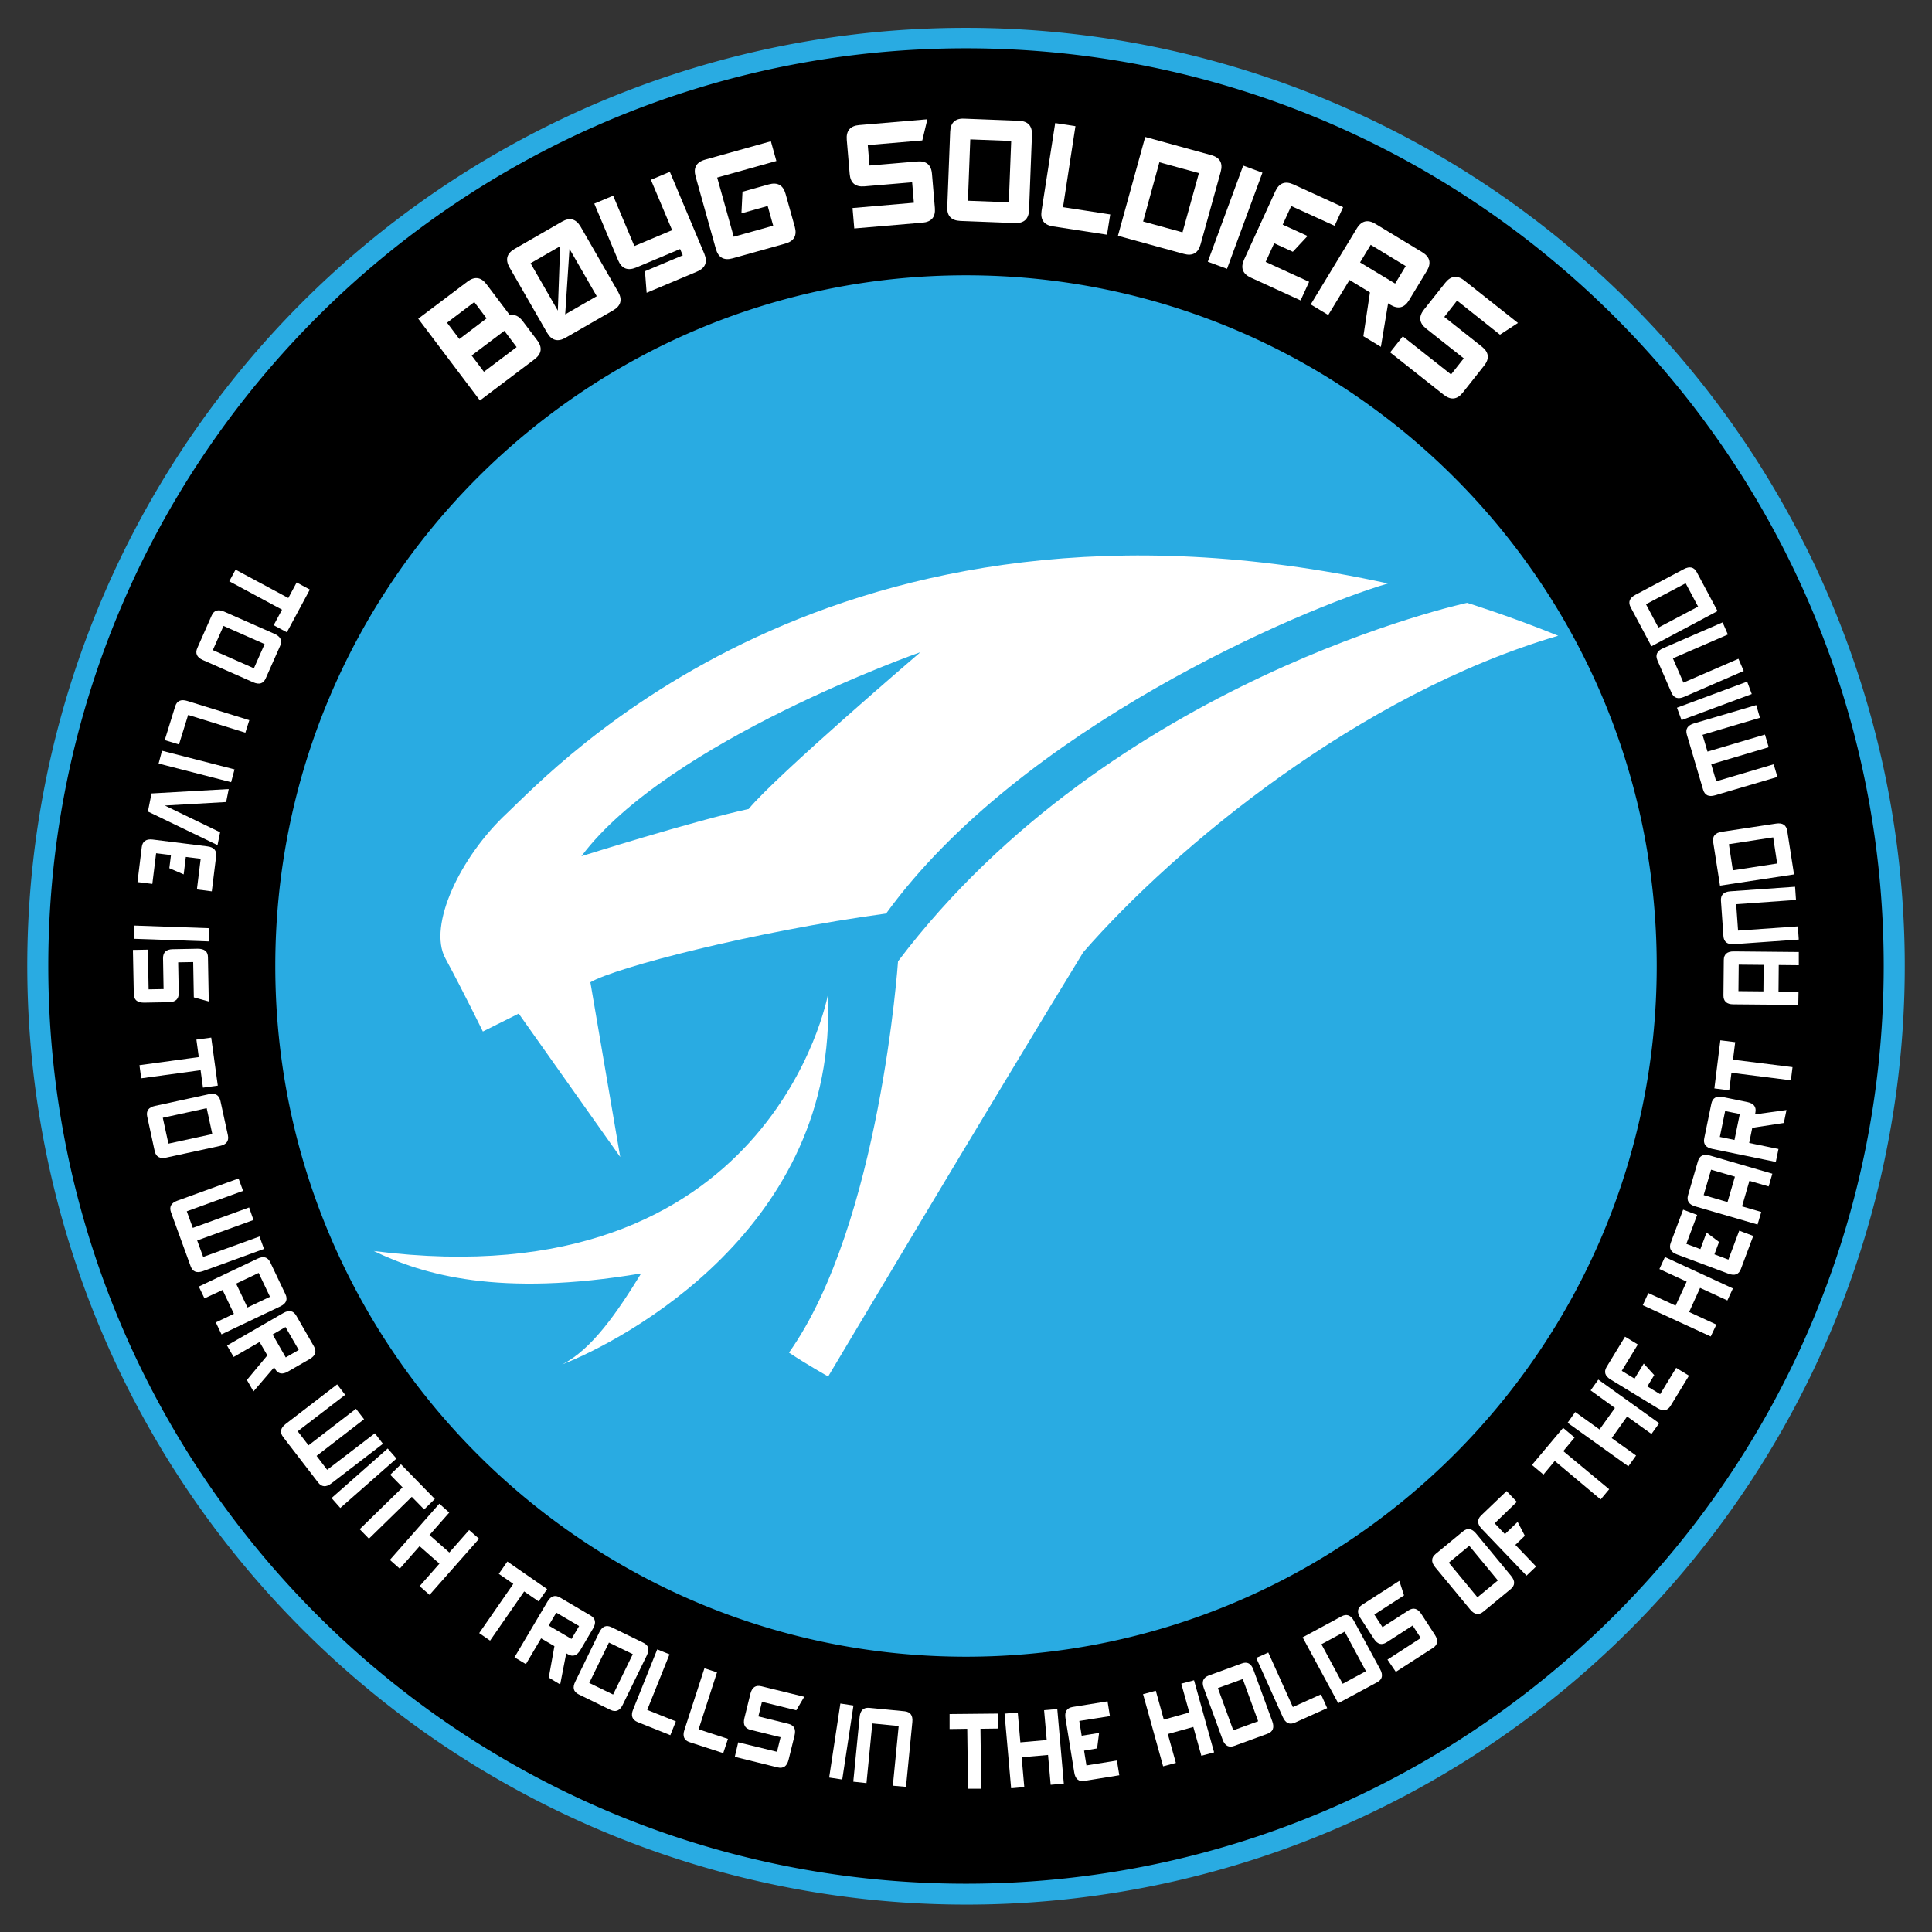 <svg viewBox="0 0 566.93 566.93" xmlns="http://www.w3.org/2000/svg"><rect x="0" y="0" width="566.93" height="566.93" fill="#333333" stroke="none"/><path d="m283.46 555.76a272.29 272.29 0 0 1 -192.53-464.83 272.29 272.29 0 1 1 385.07 385.07 270.48 270.48 0 0 1 -192.54 79.76z"/><path d="m283.46 14.17c148.73 0 269.3 120.57 269.3 269.29s-120.57 269.3-269.3 269.3-269.29-120.57-269.29-269.3 120.57-269.29 269.29-269.29m0-6a275.21 275.21 0 0 0 -194.66 470 275.36 275.36 0 1 0 194.66-470z" fill="#29abe2"/><circle cx="283.46" cy="283.46" fill="#29abe2" r="205.69" transform="matrix(.707 -.707 .707 .707 -117.41 283.46)"/><path d="m283.46 80.78c111.94 0 202.69 90.74 202.69 202.68s-90.75 202.69-202.69 202.69-202.68-90.75-202.68-202.69 90.74-202.68 202.68-202.68m0-6a208 208 0 1 0 81.24 16.4 207.43 207.43 0 0 0 -81.24-16.4z"/><g fill="#fff"><path d="m149.63 92.51c1.38-.34 2.64.24 3.76 1.73l4.23 5.6c1.61 2.13 1.34 4-.79 5.61l-16 12.07-18.1-24 14.43-10.88c2.13-1.61 4-1.35 5.61.78zm-10.45-3.87-8 6.06 3.61 4.79 8-6.06zm8.82 8.44-9.6 7.24 3.6 4.78 9.6-7.24z"/><path d="m170.37 66.51 11 19.11q2 3.48-1.47 5.47l-13.9 8c-2.32 1.34-4.14.84-5.47-1.47l-11-19.11c-1.33-2.31-.84-4.14 1.47-5.47l13.9-8c2.31-1.33 4.1-.84 5.47 1.47zm-6 5.74-8.68 5 8 13.9zm1.48 20 9.26-5.33-8-13.89z"/><path d="m206.67 74.45q1.54 3.69-2.14 5.25l-14.78 6.21-.49-6.32 11.09-4.66-.78-1.85-12.93 5.44c-2.46 1-4.21.32-5.25-2.14l-7-16.63 5.54-2.33 6.22 14.78 11.08-4.66-6.23-14.78 5.56-2.34z"/><path d="m230.52 56.89 2.7 9.65c.72 2.58-.21 4.22-2.78 4.94l-15.44 4.32c-2.57.72-4.22-.2-4.94-2.78l-5.94-21.23q-1.08-3.85 2.78-4.94l19.31-5.4 1.61 5.79-17.37 4.86 4.86 17.37 11.58-3.24-1.62-5.79-7.7 2.16.31-6.33 7.7-2.16c2.58-.72 4.22.21 4.94 2.78z"/><path d="m270.64 41.21-16 1.36.51 6 14-1.19q4-.35 4.33 3.63l.85 10q.35 4-3.65 4.33l-20 1.7-.51-6 18-1.55-.51-6-14 1.19c-2.66.23-4.11-1-4.33-3.63l-.85-10c-.23-2.67 1-4.13 3.65-4.35l20-1.7z"/><path d="m302.82 39.6-.85 22q-.15 4-4.15 3.85l-16-.62c-2.67-.11-4-1.49-3.85-4.16l.85-22c.1-2.67 1.49-4 4.16-3.85l16 .62c2.66.1 3.95 1.48 3.84 4.16zm-18.1 1.3-.69 18 12 .46.7-18z"/><path d="m324.84 68.87-15.84-2.44c-2.65-.41-3.76-1.93-3.36-4.57l4-25.75 5.94.91-3.65 23.77 13.86 2.13z"/><path d="m328.05 69.19 8-29 19.35 5.32c2.58.7 3.51 2.35 2.8 4.92l-5.9 21.27c-.7 2.57-2.34 3.51-4.92 2.8zm23.76-18.39-11.6-3.19-4.77 17.39 11.56 3.17z"/><path d="m370.45 50.67-10.39 28.21-5.64-2.08 10.39-28.21z"/><path d="m373.9 71.38-2.5 5.47 12.75 5.84-2.5 5.46-14.58-6.67q-3.65-1.67-2-5.31l9.17-20.05q1.67-3.65 5.31-2l14.58 6.67-2.5 5.46-12.73-5.8-2.5 5.47 7.29 3.33-4.32 4.63z"/><path d="m407.33 89-2.12 12.78-5.14-3.12 1.93-12.85-6-3.65-6.24 10.28-5.14-3.11 13.51-22.28c1.38-2.29 3.22-2.74 5.5-1.35l13.7 8.3c2.29 1.39 2.74 3.22 1.35 5.51l-5.19 8.56c-1.39 2.29-3.22 2.74-5.51 1.35zm2.06-5.79 3.11-5.14-10.28-6.23-3.12 5.16z"/><path d="m440.15 98.21-12.59-10-3.74 4.79 11 8.71q3.15 2.49.67 5.61l-6.22 7.86c-1.66 2.1-3.53 2.31-5.63.66l-15.72-12.44 3.72-4.7 14.16 11.18 3.73-4.72-11-8.7q-3.15-2.49-.67-5.62l6.22-7.84c1.67-2.1 3.55-2.33 5.64-.67l15.72 12.44z"/><path d="m242.92 292s-16.65 90-133.24 75.1c14.47 7 36.82 13.59 78.46 6.58-7 11.39-14.47 22.35-23.23 26.73 17.97-6.99 81.09-40.16 78.01-108.41z"/><path d="m263.52 282.09s-5.26 77.14-32 114.83c5.26 3.51 11.5 7 11.5 7s48.54-81.52 74.84-124.48c27.14-31.09 81.14-75.8 139.38-92.89-14-5.7-26.73-9.65-26.73-9.65s-104.31 22.36-166.99 105.19z"/><path d="m148.69 238.7c-13.59 12.71-23.23 32.87-18 42.52s11 21.47 11 21.47l10.52-5.26 29.79 42.08-8.76-51.28c7.45-4.38 48.21-14.9 86.78-20.16 39.44-54.35 121.84-89.41 147.26-96.86-162.6-35.5-245 54.79-258.59 67.49zm71-1.31c-16.21 3.5-49.08 13.86-49.08 13.86 25.42-33.91 99.49-59.88 99.49-59.88s-42.52 36.38-50.41 46.02z"/><path d="m84.18 185.54-3.87-2.08 2.45-4.56-15.48-8.33 1.84-3.41 15.48 8.32 2.45-4.56 3.87 2.08z"/><path d="m74.28 200.2-14.74-6.51q-2.68-1.19-1.63-3.55l4.18-9.47q1-2.37 3.73-1.18l14.73 6.51q2.69 1.19 1.64 3.55l-4.19 9.45q-1 2.39-3.72 1.2zm3.37-11.2-12.06-5.33-3.14 7.1 12.06 5.33z"/><path d="m48.34 217.18 3.06-9.88q.76-2.48 3.57-1.61l18.19 5.64-1.16 3.67-16.79-5.21-2.69 8.66z"/><path d="m67.82 229.53-21.28-5.47 1-3.76 21.28 5.47z"/><path d="m48.37 236.38 16.22 7.84-.76 3.78-20.43-9.86 1.06-5.31 22.66-1.29-.76 3.81z"/><path d="m50.17 250.92-4.36-.54-1.11 9-4.36-.54 1.26-10.27q.32-2.56 3.23-2.21l16 2q2.91.36 2.59 2.93l-1.27 10.27-4.37-.56 1.11-9-4.36-.54-.63 5.13-4.21-1.82z"/><path d="m61.24 276.25-22-.77.14-3.88 21.95.77z"/><path d="m56.88 292.67-.19-10.36-4.41.08.17 9.06c0 1.72-.93 2.6-2.87 2.64l-7.32.13c-2 0-2.95-.81-3-2.53l-.26-12.94 4.38-.08.23 11.64 4.39-.08-.16-9.05c0-1.73.92-2.61 2.86-2.64l7.32-.14c2 0 3 .81 3 2.53l.24 12.94z"/><path d="m63.91 318.57-4.35.59-.7-5.12-17.42 2.38-.52-3.85 17.41-2.38-.7-5.13 4.35-.59z"/><path d="m64.55 336.26-15.74 3.42c-1.91.42-3.05-.22-3.42-1.9l-2.19-10.12q-.56-2.54 2.31-3.15l15.75-3.42c1.91-.42 3 .22 3.41 1.91l2.2 10.11q.54 2.54-2.32 3.15zm-3.9-11.07-12.88 2.81 1.65 7.59 12.88-2.8z"/><path d="m57.86 364 1.76 4.84 16.53-6 1.32 3.65-17.89 6.51q-2.76 1-3.64-1.43l-5.75-15.8c-.59-1.63 0-2.77 1.86-3.44l17.95-6.52 1.33 3.64-16.52 6 1.77 4.87 16.52-6 1.28 3.68z"/><path d="m58.34 377.53 17.22-8.18q2.64-1.26 3.75 1.08l4.45 9.35q1.11 2.34-1.54 3.59l-17.22 8.19-1.67-3.51 5.31-2.52-3.33-7-5.31 2.47zm20.89 3-3.33-7-6.61 3.14 3.33 7z"/><path d="m80.45 401.22-6.07 7.08-1.93-3.36 6-7.21-2.28-3.93-7.61 4.39-1.94-3.36 16.5-9.52q2.53-1.47 3.83.78l5.17 9c.86 1.5.45 2.73-1.24 3.71l-6.35 3.66q-2.53 1.47-3.83-.78zm3.4-2.89 3.81-2.2-3.88-6.72-3.78 2.19z"/><path d="m92.9 427.22 3.1 4.08 14-10.71 2.37 3.08-15.12 11.61c-1.55 1.19-2.85 1.11-3.9-.26l-10.26-13.33q-1.57-2.06.75-3.84l15.09-11.61 2.36 3.07-13.93 10.69 3.17 4.12 13.93-10.72 2.37 3.07z"/><path d="m116.34 428-16.48 14.5-2.57-2.91 16.48-14.54z"/><path d="m127.6 439.86-3.14 3.07-3.62-3.7-12.58 12.28-2.71-2.78 12.58-12.28-3.62-3.7 3.15-3.07z"/><path d="m131.83 443.85-5.8 6.59 5.82 5.13 5.81-6.59 2.92 2.56-14.53 16.46-2.91-2.56 5.81-6.6-5.83-5.13-5.81 6.6-2.91-2.57 14.52-16.49z"/><path d="m160.56 466.31-2.5 3.61-4.25-2.92-10 14.43-3.19-2.21 10-14.44-4.25-2.95 2.51-3.61z"/><path d="m166.16 485.14-1.78 9.15-3.35-2 1.66-9.23-3.91-2.3-4.46 7.57-3.35-2 9.67-16.33q1.49-2.52 3.71-1.21l8.92 5.25q2.23 1.32.75 3.84l-3.72 6.31q-1.49 2.54-3.72 1.21zm1.54-4.2 2.23-3.79-6.69-3.93-2.24 3.78z"/><path d="m189.8 485.77-7.06 14.48q-1.29 2.63-3.61 1.5l-9.31-4.54c-1.55-.76-1.89-2-1-3.77l7.03-14.44c.85-1.76 2.06-2.26 3.61-1.5l9.3 4.54c1.55.72 1.9 1.96 1.04 3.73zm-11.11-3.77-5.78 11.85 7 3.4 5.78-11.85z"/><path d="m196.7 509.18-9.61-3.85q-2.4-1-1.31-3.68l7.08-17.65 3.6 1.45-6.54 16.31 8.41 3.37z"/><path d="m212.23 514.44-9.84-3.2q-2.46-.8-1.56-3.59l5.88-18.11 3.69 1.2-5.4 16.72 8.61 2.8z"/><path d="m233.66 501.87-10.07-2.48-1.05 4.28 8.79 2.17q2.52.62 1.82 3.45l-1.75 7.11q-.71 2.85-3.21 2.23l-12.57-3.1 1-4.25 11.38 2.77 1.05-4.27-8.79-2.16c-1.68-.41-2.28-1.56-1.82-3.45l1.75-7.11c.47-1.91 1.54-2.65 3.22-2.24l12.59 3.09z"/><path d="m250.44 500.47-3.29 21.72-3.84-.58 3.29-21.72z"/><path d="m250.39 522.82 1.86-19c.2-1.94 1.15-2.83 2.87-2.66l10.31 1q2.58.26 2.29 3.17l-1.86 19-3.86-.33 1.71-17.51-7.73-.76-1.72 17.51z"/><path d="m292.83 502.84.06 4.39-5.18.07.23 17.58h-3.88l-.23-17.58-5.18.07v-4.39z"/><path d="m298.65 502.52.77 8.76 7.73-.68-.77-8.76 3.87-.34 1.92 21.89-3.86.34-.77-8.75-7.74.68.77 8.75-3.86.34-1.93-21.89z"/><path d="m318.11 513.71.7 4.34 8.94-1.44.7 4.33-10.22 1.65q-2.55.42-3-2.48l-2.57-15.91c-.31-1.92.39-3 2.09-3.3l10.25-1.65.7 4.34-8.99 1.41.7 4.34 5.11-.82-.58 4.54z"/><path d="m339.16 496.14 2.35 8.47 7.48-2.09-2.35-8.46 3.74-1 5.89 21.16-3.74 1-2.36-8.46-7.48 2.08 2.36 8.47-3.74 1-5.89-21.17z"/><path d="m367.82 490 5.53 15.13q1 2.76-1.43 3.64l-9.73 3.55q-2.43.88-3.43-1.86l-5.53-15.14c-.66-1.84-.19-3 1.43-3.64l9.73-3.55q2.43-.92 3.43 1.87zm-10.44 5.36 4.52 12.39 7.3-2.66-4.52-12.39z"/><path d="m389.45 501.24-9.45 4.25q-2.36 1.06-3.56-1.61l-7.81-17.37 3.54-1.59 7.21 16 8.26-3.72z"/><path d="m392.69 499.8-10.44-19.33 11.4-6.16c1.51-.82 2.74-.37 3.67 1.35l7.68 14.18c.93 1.72.63 3-.88 3.81zm1.9-21-6.83 3.69 6.24 11.6 6.83-3.69z"/><path d="m412 468.15-8.71 5.63 2.39 3.7 7.61-4.91q2.17-1.41 3.76 1l4 6.16c1.06 1.64.86 2.92-.59 3.86l-10.87 7-2.45-3.59 9.77-6.33-2.38-3.67-7.61 4.91q-2.18 1.41-3.75-1l-4-6.15c-1.06-1.65-.87-2.95.58-3.88l10.87-7z"/><path d="m433.14 450 10.27 12.42q1.86 2.26-.13 3.91l-8 6.59q-2 1.65-3.86-.61l-10.27-12.42q-1.86-2.25.13-3.9l8-6.6c1.33-1.11 2.62-.9 3.86.61zm-8 8.55 8.4 10.16 6-4.94-8.4-10.17z"/><path d="m444.67 453.33 6.08 6.35-2.81 2.68-13.16-13.76q-2-2.12-.16-3.9l7.48-7.16 3 3.17-6.5 6.29 3 3.17 3.74-3.58 2.11 4.07z"/><path d="m458.68 419 3.37 2.82-3.32 4 13.47 11.18-2.5 3-13.47-11.3-3.32 4-3.37-2.83z"/><path d="m462.23 414.35 7.14 5.12 4.52-6.31-7.14-5.16 2.26-3.16 17.86 12.79-2.26 3.16-7.15-5.12-4.52 6.33 7.15 5.11-2.26 3.16-17.83-12.76z"/><path d="m483.4 406.83 3.75 2.29 4.71-7.73 3.76 2.29-5.39 8.83q-1.35 2.22-3.85.69l-13.76-8.39q-2.5-1.53-1.15-3.73l5.38-8.84 3.76 2.29-4.72 7.73 3.75 2.29 2.7-4.42 3.08 3.39z"/><path d="m483.69 379.44 8 3.69 3.25-7.05-8-3.69 1.62-3.52 19.95 9.21-1.63 3.53-8-3.69-3.22 7.08 8 3.69-1.66 3.49-19.94-9.18z"/><path d="m503.08 368.08 4.11 1.54 3.17-8.49 4.12 1.54-3.63 9.7c-.6 1.61-1.82 2.08-3.65 1.39l-15.09-5.64q-2.75-1-1.84-3.45l3.63-9.7 4.12 1.54-3.18 8.49 4.12 1.54 1.81-4.85 3.67 2.75z"/><path d="m515.74 359.33-18.3-5.33q-2.81-.83-2.09-3.3l2.89-9.94q.72-2.49 3.54-1.67l18.3 5.32-1.08 3.74-5.65-1.64-2.16 7.49 5.64 1.64zm-13.64-16.09-2.17 7.45 7 2.05 2.17-7.46z"/><path d="m515 327 9.23-1.28-.78 3.81-9.26 1.41-.91 4.45 8.6 1.77-.78 3.8-18.65-3.83c-1.91-.39-2.7-1.43-2.35-3.12l2.08-10.14q.53-2.54 3.39-1.95l7.18 1.47q2.87.6 2.35 3.13zm-4.47-.1-4.3-.88-1.56 7.6 4.3.89z"/><path d="m504.82 305.27 4.36.54-.65 5.14 17.47 2.19-.48 3.86-17.44-2.2-.65 5.14-4.36-.55z"/><path d="m527.69 294.88-19.06-.17c-1.95 0-2.92-.9-2.9-2.62l.1-10.35c0-1.73 1-2.58 2.95-2.56l19.06.18v3.88l-5.88-.06-.07 7.77 5.87.05zm-17.48-11.81-.08 7.77 7.33.07.07-7.77z"/><path d="m527.83 275.71-19 1.34c-1.95.14-3-.65-3.11-2.38l-.72-10.33c-.12-1.73.8-2.65 2.75-2.79l19-1.34.27 3.87-17.55 1.25.55 7.74 17.55-1.23z"/><path d="m526.44 256.59-21.72 3.3-2-12.8q-.39-2.57 2.51-3l15.93-2.41c1.93-.29 3 .41 3.29 2.12zm-19.11-8.87 1.16 7.67 13-2-1.16-7.67z"/><path d="m501.05 220.55 16.86-5 1.1 3.72-16.86 5 1.46 5 16.86-5 1.1 3.72-18.27 5.38c-1.87.56-3.05 0-3.54-1.65l-4.76-16.13c-.49-1.65.21-2.76 2.08-3.31l18.27-5.38 1.09 3.73-16.85 5z"/><path d="m492.09 207.67 20.6-7.65 1.35 3.64-20.6 7.65z"/><path d="m511.68 196.88-17.48 7.6q-2.68 1.16-3.72-1.21l-4.13-9.51q-1-2.37 1.66-3.54l17.47-7.59 1.55 3.56-16.13 7 3.09 7.12 16.14-7z"/><path d="m504 179.31-19.4 10.33-6.09-11.43q-1.22-2.28 1.37-3.66l14.23-7.55q2.58-1.36 3.8.91zm-21-2 3.65 6.85 11.64-6.16-3.65-6.85z"/></g></svg>